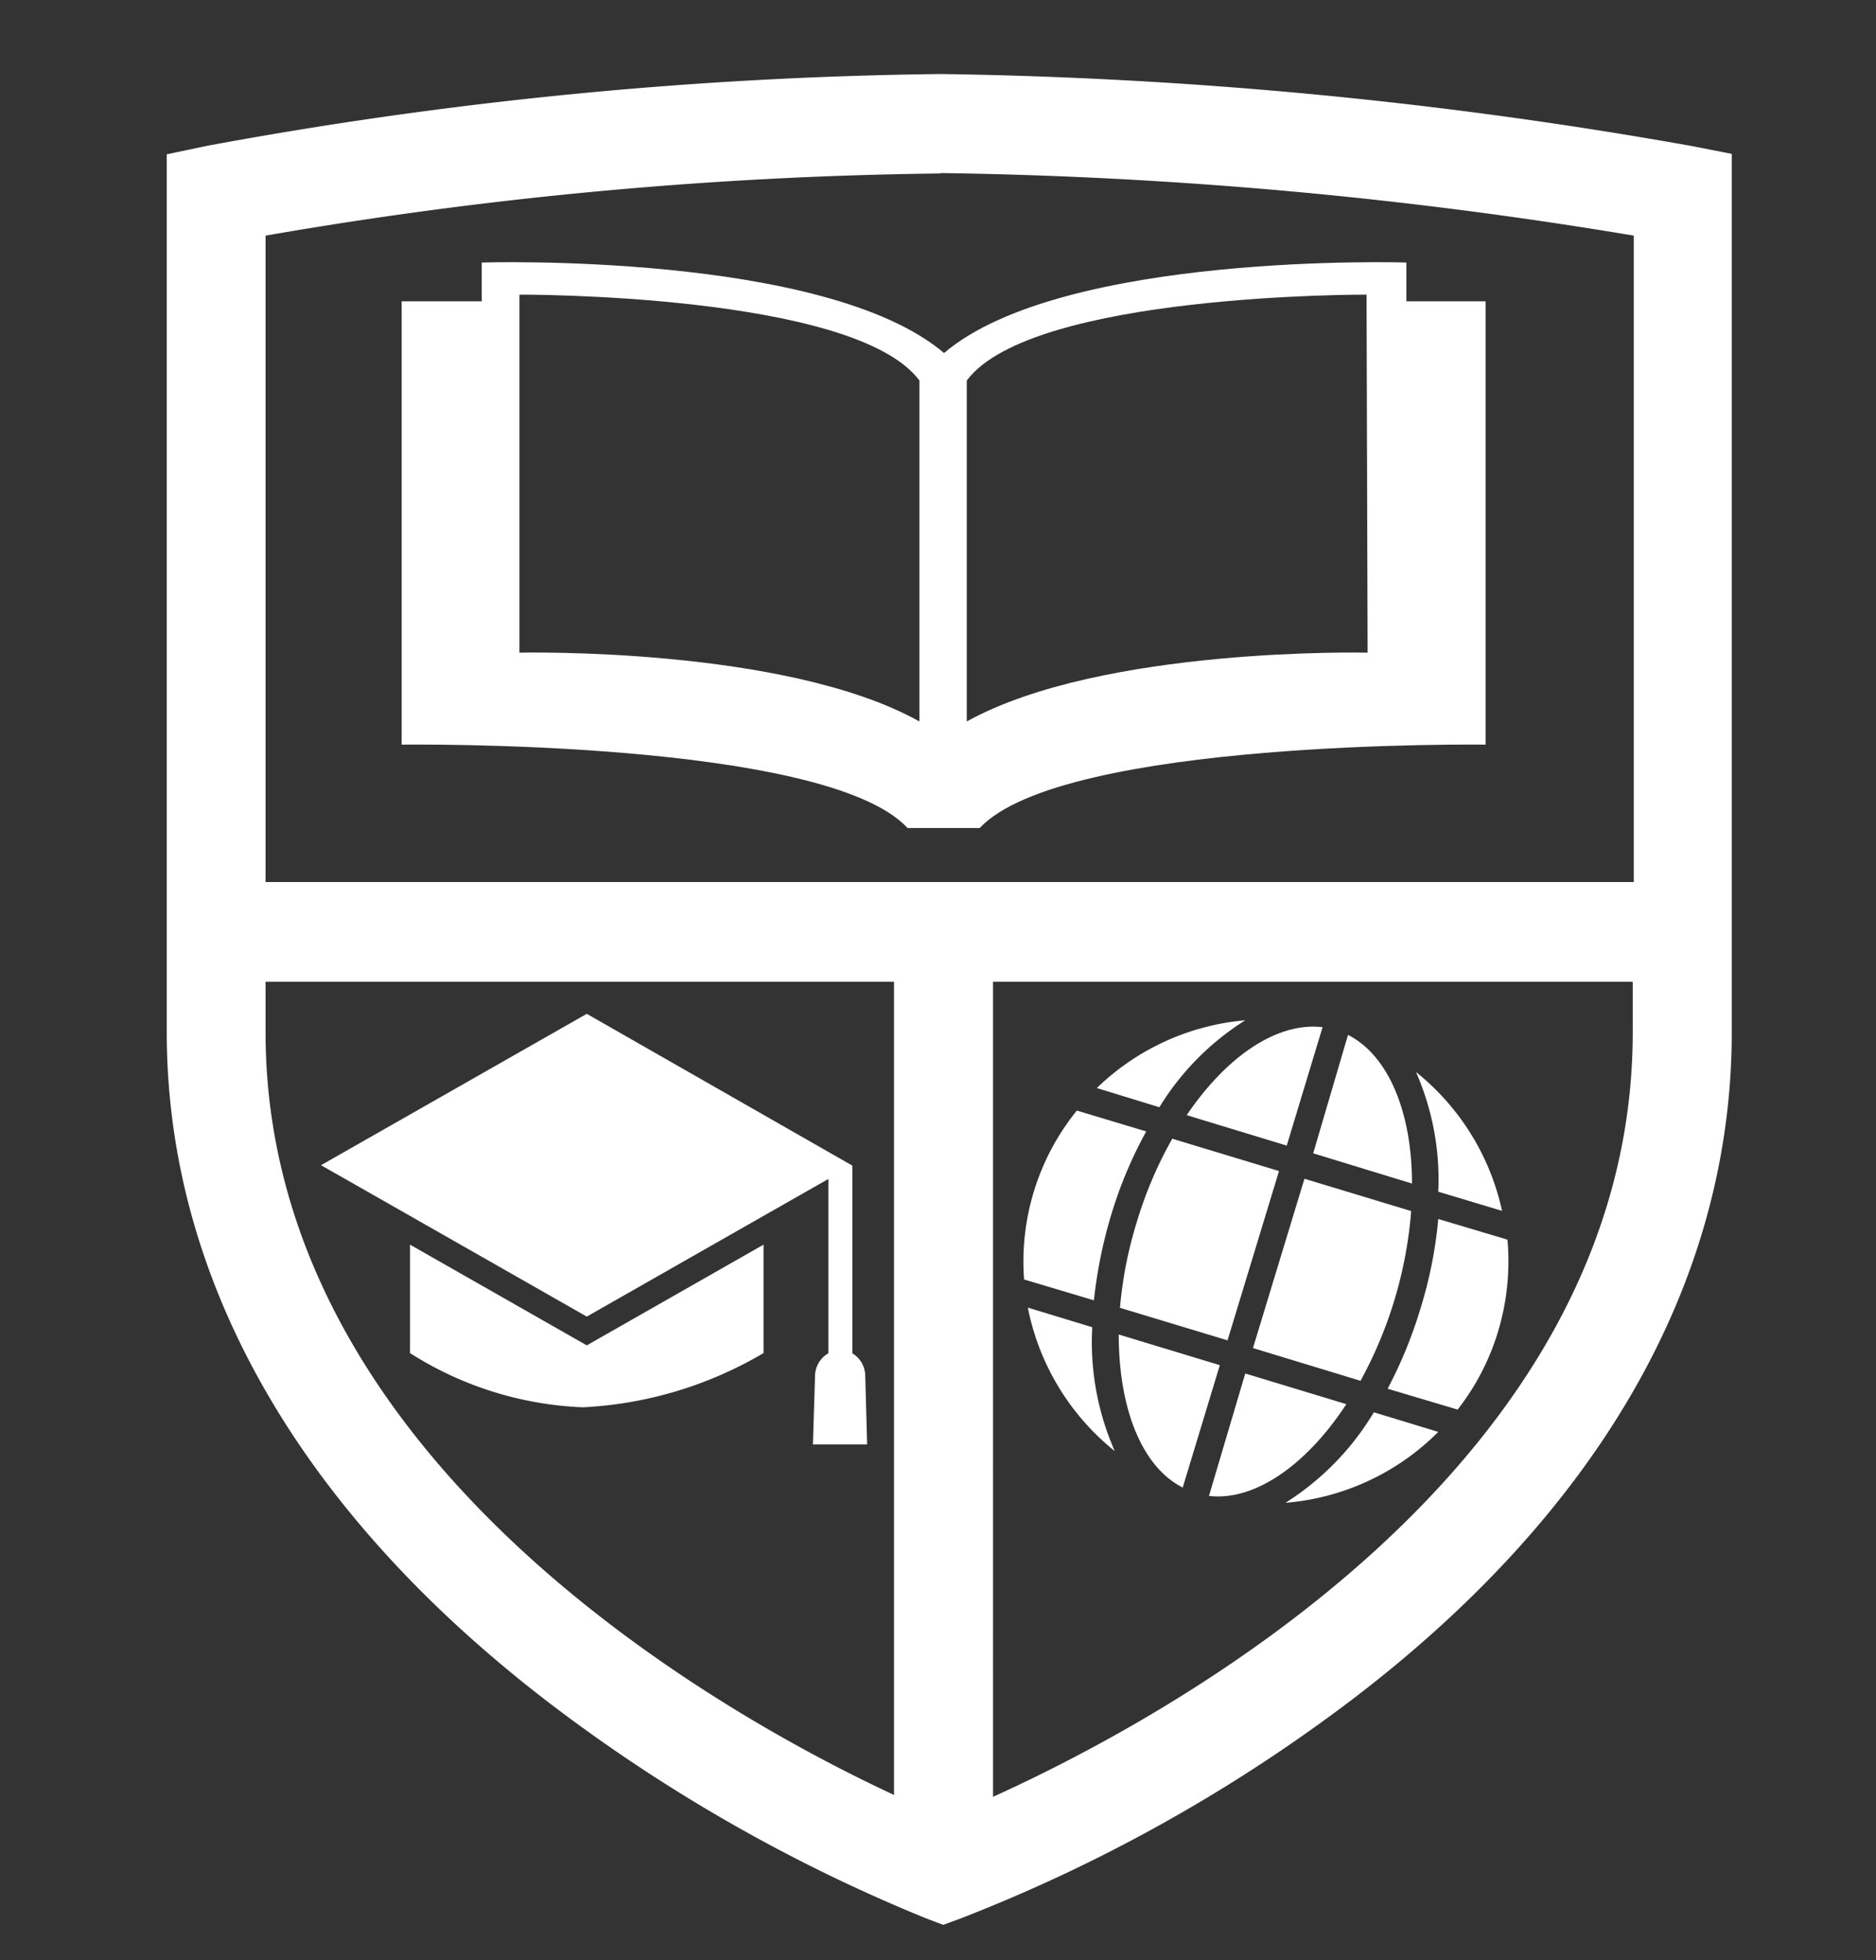 <svg id="Layer_1" data-name="Layer 1" xmlns="http://www.w3.org/2000/svg" viewBox="0 0 90 94"><rect x="0" y="0" width="90" height="94" fill="#333333" stroke="none"/><defs><style>.cls-1{fill:#fff;}</style></defs><title>signature-prep-crest_white-90x94</title><path class="cls-1" d="M56.93,53.48l4.8,1.46,1.72-5.68C61.27,49,58.84,50.66,56.93,53.48Z"/><path class="cls-1" d="M54.53,58.63a19.43,19.43,0,0,0-.8,4.09l5.16,1.56,2.47-8.12-5.12-1.55A19.3,19.3,0,0,0,54.53,58.63Z"/><path class="cls-1" d="M59.74,48.93a11.67,11.67,0,0,0-7.12,3.25l3,.92A12.85,12.85,0,0,1,59.74,48.93Z"/><path class="cls-1" d="M53.31,58.26a20.39,20.39,0,0,1,1.68-4l-3.33-1a11.51,11.51,0,0,0-2.53,8.1l3.35,1A22.4,22.4,0,0,1,53.31,58.26Z"/><path class="cls-1" d="M67.74,56.76c0-3.4-1.12-6.14-3.07-7.13L63,55.31Z"/><path class="cls-1" d="M66.89,62.37a20.18,20.18,0,0,0,.81-4.29l-5.12-1.55-2.47,8.12,5.16,1.57A20.33,20.33,0,0,0,66.89,62.37Z"/><path class="cls-1" d="M72.06,58.07a11.72,11.72,0,0,0-4.13-6.66A12.8,12.8,0,0,1,69,57.15Z"/><path class="cls-1" d="M69,58.46a20.65,20.65,0,0,1-.85,4.28,21.34,21.34,0,0,1-1.58,3.86l3.36,1a11.43,11.43,0,0,0,1.94-3.75,11.67,11.67,0,0,0,.45-4.4Z"/><path class="cls-1" d="M49.31,62.71a11.73,11.73,0,0,0,4.17,6.88,12.94,12.94,0,0,1-1.08-5.94Z"/><path class="cls-1" d="M61.67,72.07A11.68,11.68,0,0,0,69,68.67l-3.09-.94A13.07,13.07,0,0,1,61.67,72.07Z"/><path class="cls-1" d="M64.59,67.34l-4.85-1.47L58,71.74C60.18,72,62.67,70.27,64.59,67.34Z"/><path class="cls-1" d="M53.67,64c0,3.5,1.08,6.33,3.07,7.34l1.78-5.87Z"/><path class="cls-1" d="M67.47,14.45V12.59S51,12.07,45.29,16.93h0c-5.72-4.86-22.18-4.34-22.18-4.34v1.86H19.27V35.71s20.32-.27,24.27,4H47c4-4.27,24.27-4,24.27-4V14.45ZM24.92,31.3V14.13S41,14.06,44.11,18.25c0,0,0,16.38,0,16.35C37.67,31,24.92,31.3,24.92,31.3Zm40.69,0S52.87,31,46.38,34.6c0,0,0-16.35,0-16.35,3.11-4.19,19.18-4.12,19.18-4.12Z"/><path class="cls-1" d="M81.14,7a222.69,222.69,0,0,0-36-3.45A205.77,205.77,0,0,0,9.9,7L8,7.4V49.5c0,11.87,6.36,23,18.38,32.19A78.7,78.7,0,0,0,44.43,92l.82.31.82-.3A77.43,77.43,0,0,0,64.41,81.85C76.62,72.72,83.08,61.54,83.08,49.5V7.38Zm-36,1.3a219.54,219.54,0,0,1,33.24,3v31H12.74v-31A202.47,202.47,0,0,1,45.09,8.32ZM12.74,49.5V47.08H42.89v39C34.54,82.2,12.74,70,12.74,49.5Zm34.9,36.67V47.08H78.33V49.5C78.33,70.3,56.06,82.36,47.64,86.17Z"/><path class="cls-1" d="M28.15,64.52l-8.48-4.83v5.2a16.65,16.65,0,0,0,8.3,2.6,18.89,18.89,0,0,0,8.66-2.6v-5.2Z"/><path class="cls-1" d="M39.1,66,39,69.27h2.6L41.51,66a1.28,1.28,0,0,0-.62-1.1v-9h0L28.15,48.62,15.4,55.88l4.27,2.43,8.48,4.83,8.48-4.83,3.11-1.77V64.9A1.27,1.27,0,0,0,39.1,66Z"/></svg>
